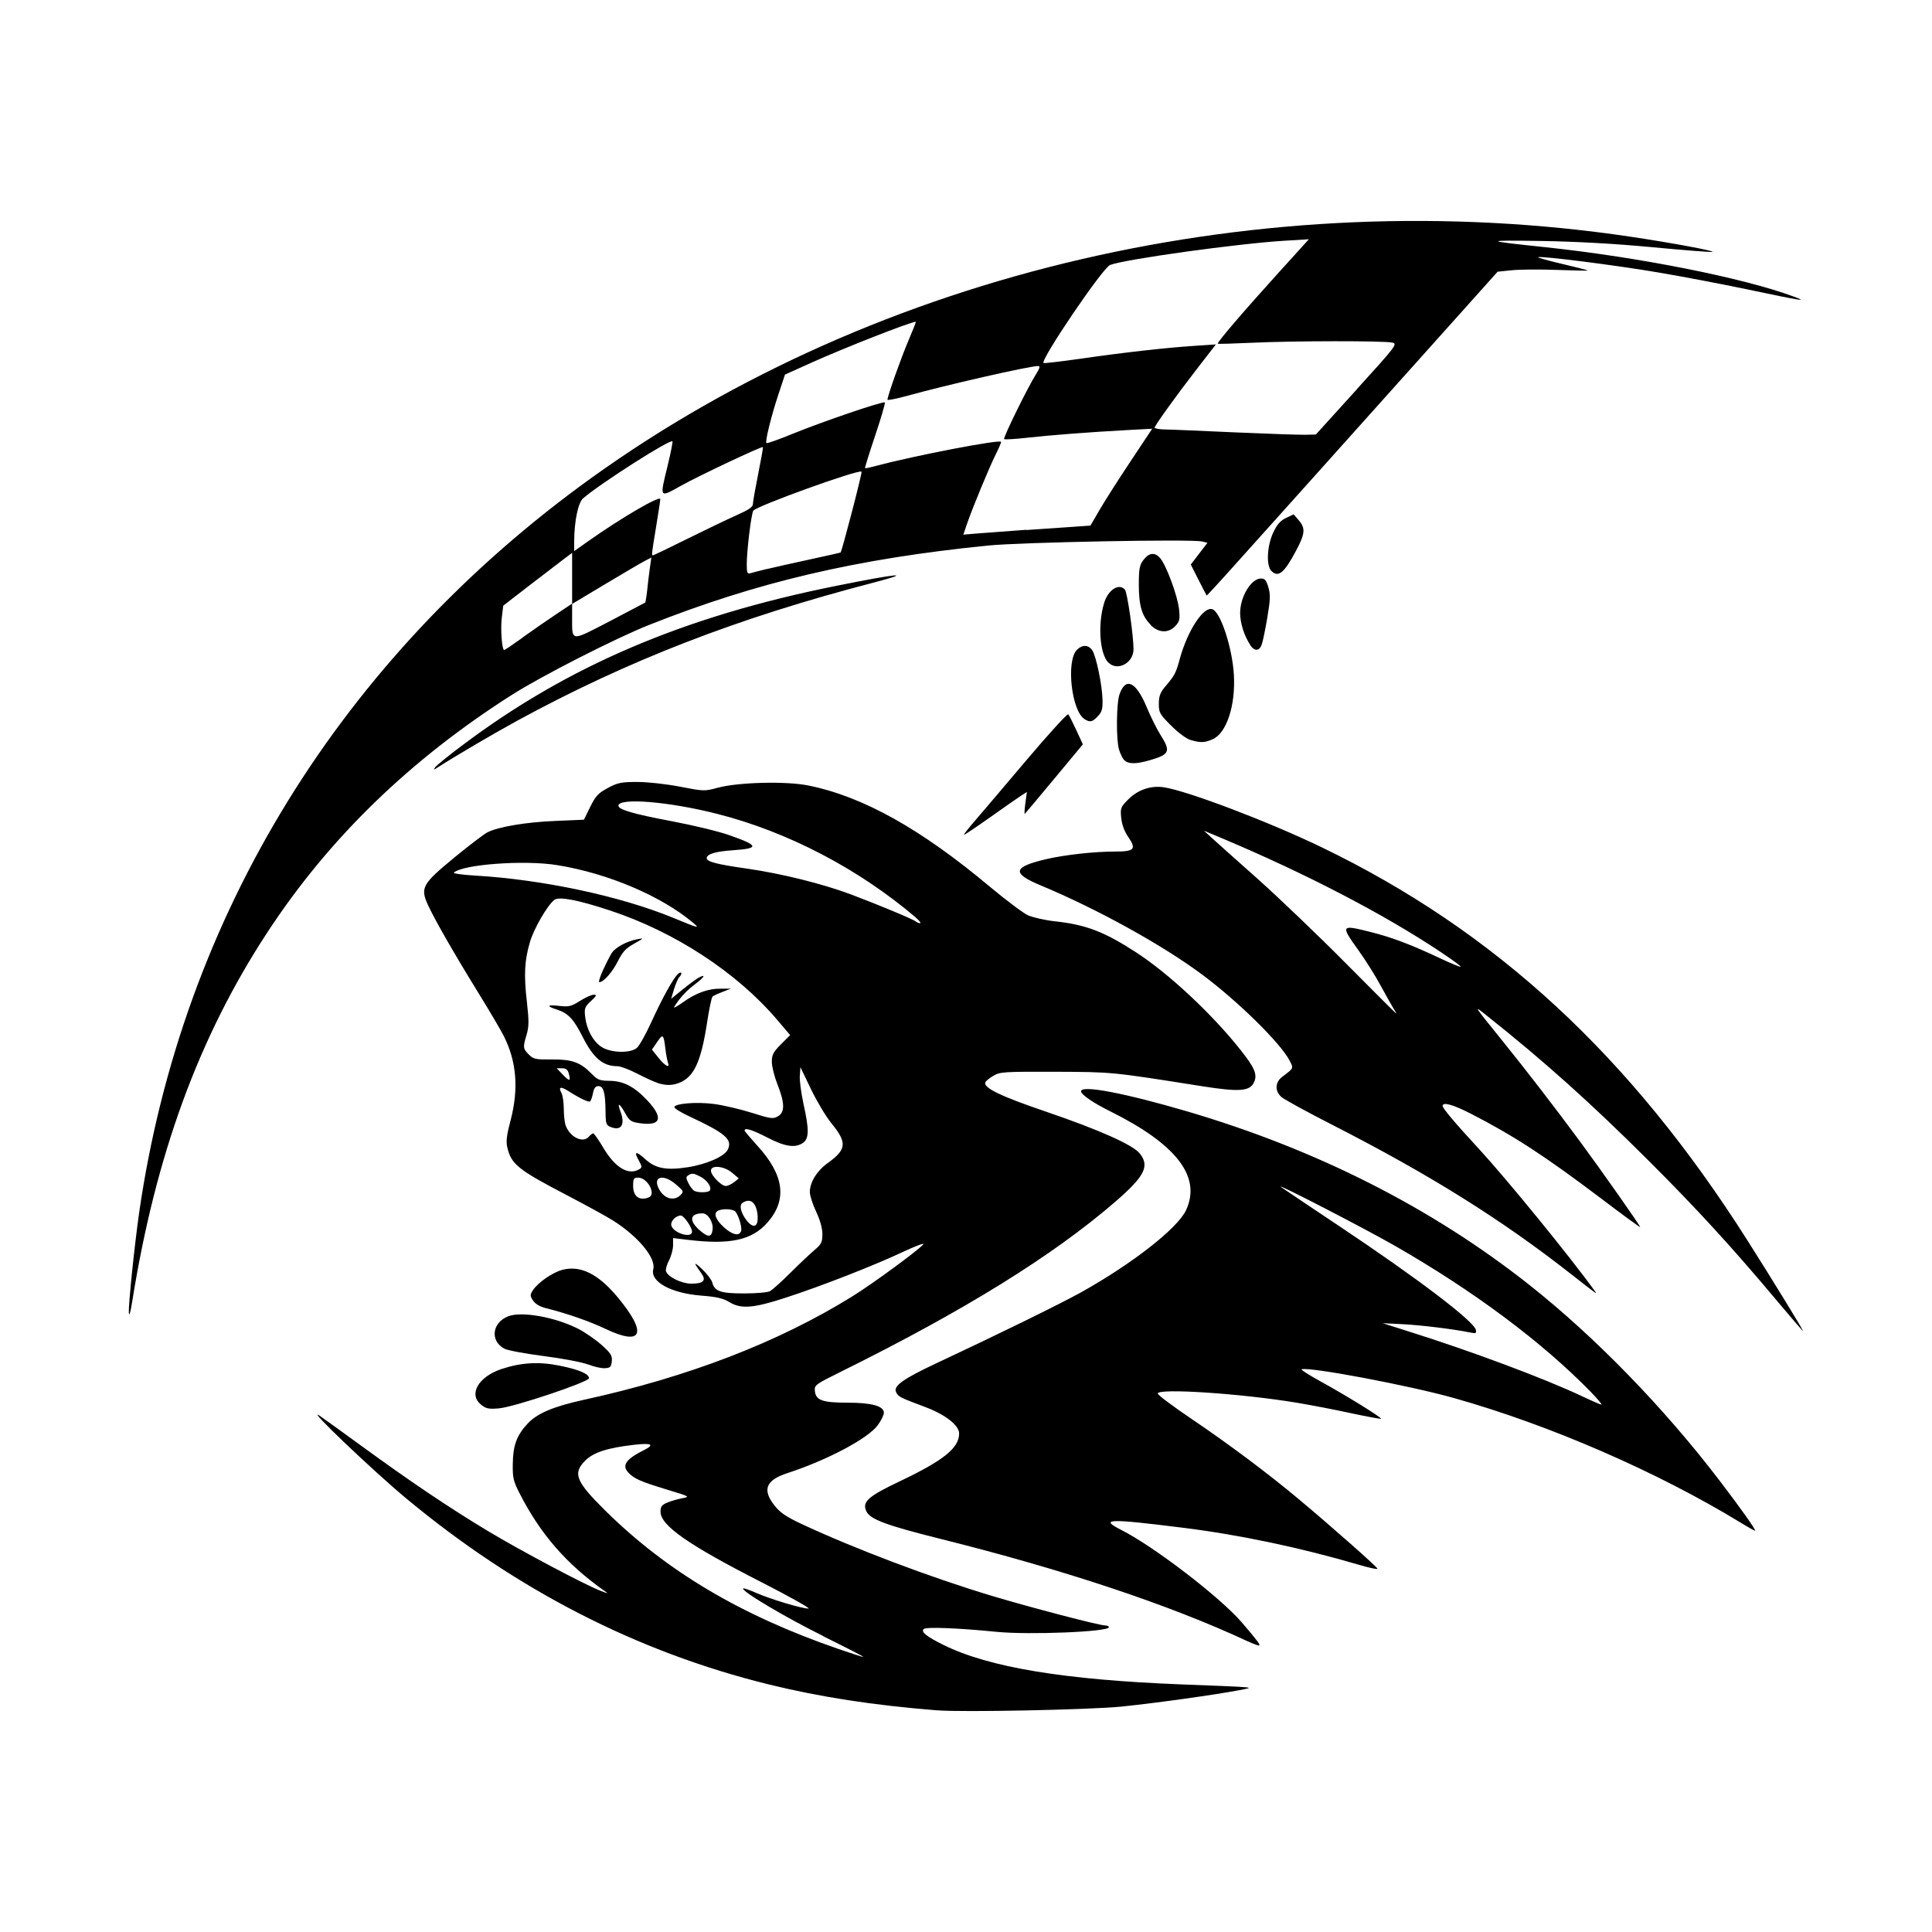 <svg width="1500" height="1500" viewBox="0 0 1500 1500" xmlns="http://www.w3.org/2000/svg">
  <!-- Original SVG transformiert und zentriert -->
  <svg x="100.0" y="171.536" width="1300" height="1156.929" viewBox="0 0 138.84 123.56">
    /2000/svg" viewBox="0 0 138.84 123.56">
  <path id="path1374" d="M67.01,123.5c-5.34-.43-9.66-1.1-13.95-2.15-10.88-2.68-20.91-7.82-30.03-15.4-2.78-2.31-8.35-7.62-7.24-6.9.21.14,1.74,1.24,3.4,2.45,4.08,2.98,7.36,5.19,10.6,7.14,2.68,1.61,7.99,4.43,9.33,4.95.68.26.68.26.27-.03-3.12-2.21-5.27-4.69-6.99-8.06-.51-1-.58-1.28-.56-2.44.02-1.51.31-2.33,1.19-3.29.79-.88,2.15-1.46,4.71-2.02,8.65-1.89,16.12-4.77,22.23-8.56,1.7-1.05,5.5-3.84,5.91-4.33.13-.15-.62.13-1.65.61-2.39,1.13-6.82,2.86-9.75,3.81-2.69.88-3.72.96-4.68.37-.51-.31-1.04-.44-2.35-.54-2.5-.2-4.23-1.15-3.96-2.19.23-.92-1.22-2.68-3.3-4.01-.53-.34-2.3-1.31-3.93-2.16-3.99-2.08-4.56-2.54-4.88-3.95-.11-.47-.04-1.04.28-2.23.68-2.61.5-4.87-.57-6.99-.25-.49-1.17-2.06-2.06-3.5-2.08-3.37-3.66-6.14-4.21-7.33-.67-1.46-.5-1.76,2.17-3.96,1.22-1,2.45-1.94,2.74-2.09.9-.46,3.19-.85,5.66-.95l2.35-.1.52-1.06c.45-.91.66-1.14,1.46-1.57.82-.44,1.11-.5,2.45-.5.86,0,2.38.17,3.53.39,1.96.38,2.03.39,3.13.09,1.71-.46,5.66-.56,7.5-.19,4.54.91,9.35,3.6,15.11,8.43,1.32,1.1,2.73,2.16,3.13,2.34.41.18,1.43.41,2.27.5,2.54.28,4.03.85,6.67,2.56,2.71,1.75,6.36,5.16,8.69,8.12,1.17,1.48,1.39,2.02,1.11,2.65-.35.76-1.19.83-4.31.34-7.57-1.2-7.43-1.18-12.19-1.2-4.24-.01-4.57,0-5.13.34-.33.19-.63.44-.66.55-.15.45,1.28,1.14,5.01,2.41,4.46,1.52,7.25,2.77,7.81,3.49.82,1.04.39,1.88-2.02,3.97-5.19,4.49-12.53,9.04-22.75,14.1-2.16,1.07-2.23,1.12-2.18,1.62.08.76.62.96,2.72.96,2,0,3,.28,3,.84,0,.18-.23.65-.51,1.03-.79,1.09-4.2,2.9-7.46,3.96-1.83.59-2.14,1.39-1.08,2.72.45.57.97.92,2.23,1.51,4.42,2.06,10.63,4.41,15.78,5.96,3.16.95,8.89,2.45,9.38,2.45.18,0,.32.07.32.15,0,.38-6.61.65-9.33.38-3.22-.32-5.84-.42-6.03-.23-.24.24.25.63,1.67,1.33,3.75,1.85,9.99,2.88,19.7,3.26,6.46.25,6.14.22,4.79.48-1.92.37-6.92,1.07-9.76,1.36-2.57.26-13.17.48-15.25.31h0ZM57.6,117.35c-3.12-1.54-6.86-3.76-6.66-3.96.04-.04.53.13,1.08.37,1.18.52,3.8,1.31,4.34,1.3.2,0-1.51-.96-3.81-2.14-6.14-3.13-8.46-4.74-8.46-5.89,0-.43.1-.57.57-.76.31-.13.87-.29,1.24-.36.66-.12.62-.14-1.29-.72-2.2-.67-2.73-.9-3.21-1.43-.53-.58-.16-1.1,1.3-1.83q1.4-.7-.79-.45c-2.21.25-3.38.63-4.06,1.31-1.06,1.06-.79,1.72,1.64,4.13,5.1,5.04,11.22,8.68,19.32,11.48,1.05.36,2,.67,2.09.67.1,0-1.39-.76-3.31-1.71h0ZM53.18,88.73c.19-.1.96-.79,1.7-1.53.74-.74,1.64-1.58,1.99-1.88.56-.47.64-.64.64-1.31,0-.49-.19-1.17-.52-1.87-.29-.61-.52-1.34-.52-1.62,0-.8.59-1.76,1.47-2.39,1.59-1.14,1.64-1.69.32-3.31-.45-.55-1.21-1.82-1.69-2.82l-.88-1.83-.05.71c-.03.39.11,1.43.3,2.31.48,2.14.47,2.9-.03,3.25-.64.45-1.49.33-2.95-.43-1.26-.65-1.9-.85-1.9-.59,0,.06.47.61,1.04,1.24,2.25,2.45,2.52,4.51.85,6.4-1.28,1.45-3.09,1.85-6.56,1.43l-1.26-.15v.6c0,.33-.15.89-.34,1.26-.19.36-.3.77-.24.91.18.47,1.3,1.01,2.09,1.01,1.03,0,1.27-.26.82-.88-.66-.91-.64-1,.09-.31.4.38.78.88.83,1.09.19.74.69.91,2.64.91.99,0,1.96-.08,2.16-.19h0ZM46.7,83.8c0-.35-.68-1.33-.92-1.33-.41,0-.86.45-.8.8.12.64,1.72,1.14,1.72.54ZM48.41,83.62c.07-.59-.39-1.33-.83-1.33-1.05,0-1.16.59-.26,1.39.72.63,1.01.62,1.09-.06h0ZM50.77,83.78c.1-.27-.17-1.25-.46-1.62-.19-.25-1.14-.29-1.5-.06-.35.22-.11.78.6,1.4.66.58,1.2.69,1.35.28h0ZM52.15,82.59c-.07-1.15-.56-1.62-1.25-1.18-.31.19-.16.84.34,1.48.53.67.95.53.9-.29ZM43.11,80.97c.65-.25-.09-1.64-.87-1.64-.38,0-.42.08-.42.69,0,.87.52,1.25,1.29.95ZM45.75,80.77c.28-.28.26-.33-.37-.87-1.1-.95-2.02-.65-1.37.46.44.74,1.22.93,1.74.41ZM48.18,80.38c.17-.27-.23-.85-.78-1.13-.58-.3-.7-.31-1.02-.11-.19.12-.19.24.04.68.15.29.37.57.5.62.39.16,1.16.12,1.27-.05h0ZM50.19,79.71l.39-.32-.56-.47c-.66-.56-1.75-.66-1.75-.17,0,.39.86,1.27,1.23,1.27.16,0,.47-.14.69-.32h0ZM42.34,78.63c.23-.15.22-.23-.05-.72-.44-.78-.24-.82.55-.1.84.76,1.74.93,3.48.66,1.62-.25,3.1-.91,3.36-1.49.38-.83-.22-1.34-3.24-2.75-.66-.31-1.2-.64-1.2-.74,0-.31,1.83-.46,3.28-.27.77.1,2.17.43,3.13.73,1.58.5,1.77.53,2.18.29.58-.33.57-1.11-.05-2.66-.25-.63-.46-1.47-.46-1.85,0-.59.12-.82.76-1.46l.76-.76-1.08-1.27c-3.34-3.93-8.52-7.31-13.88-9.07-2.67-.88-4.23-1.17-4.6-.87-.6.49-1.69,2.39-2.01,3.47-.46,1.56-.52,2.73-.26,4.99.18,1.58.17,2.05-.02,2.7-.32,1.06-.31,1.17.18,1.66.39.39.56.42,1.89.41,1.67-.02,2.38.23,3.3,1.17.5.52.69.59,1.45.6,1.19,0,2.1.47,3.18,1.62,1.36,1.45,1.15,2.14-.58,1.9-.78-.11-.89-.19-1.27-.87-.45-.81-.67-.89-.38-.13.42,1.1.09,1.65-.78,1.32-.4-.15-.44-.26-.45-1.35-.02-1.54-.17-2.05-.59-2.05-.24,0-.37.17-.45.58-.06.32-.17.62-.23.68-.11.11-.82-.22-1.81-.85-.65-.41-.85-.35-.57.17.1.19.19.78.19,1.31s.07,1.15.16,1.39c.37.98,1.45,1.48,1.93.9.12-.14.28-.26.35-.26s.46.55.86,1.23c.97,1.63,2.1,2.29,2.97,1.73h0ZM43.86,71.48c-.27-.08-1.03-.43-1.69-.77-.66-.34-1.4-.62-1.64-.62-1.21,0-2-.66-2.9-2.44-.75-1.48-1.2-1.96-2.14-2.26-.91-.29-.81-.42.22-.3.77.09.98.04,1.69-.41.45-.28.96-.52,1.15-.52.28,0,.24.09-.23.53-.51.47-.56.6-.48,1.29.12,1.06.64,2.03,1.34,2.5.76.51,2.4.56,2.95.09.2-.17.74-1.13,1.2-2.14.95-2.08,1.85-3.69,2.23-4.01.29-.24.36,0,.08.29-.1.1-.29.55-.43.99l-.24.8.95-.77c.52-.42,1.11-.86,1.31-.97.67-.36.51-.06-.29.54-.71.53-1.31,1.19-1.72,1.88-.08.13.25-.05.73-.39,1.08-.78,2.12-1.15,3.16-1.13h.81s-.69.27-.69.27c-.38.14-.76.32-.83.39-.08.08-.29,1.08-.46,2.22-.5,3.22-1.09,4.47-2.33,4.94-.56.21-1.05.22-1.74.01h0ZM44.71,69.79c-.06-.16-.16-.65-.21-1.09-.15-1.28-.21-1.33-.68-.63l-.44.64.54.68c.56.7.99.91.78.39h0ZM39.33,62.11c.25-.55.57-1.18.71-1.4.3-.47,1.26-.99,2.12-1.15.58-.11.57-.1-.26.37-.7.39-.96.68-1.34,1.44-.44.89-1.19,1.75-1.54,1.75-.09,0,.05-.45.3-1h0ZM36.49,70.72c-.09-.34-.22-.46-.56-.46h-.45l.5.52c.57.59.68.58.51-.06h0ZM46.76,58.17c-2.63-2.2-7.02-4.07-11.21-4.75-2.71-.45-7.87-.07-8.6.62-.08.07.71.18,1.74.24,5.64.33,12.05,1.7,16.44,3.5,2.18.9,2.26.92,1.63.39h0ZM65.27,57.77c-4.74-4.04-10.61-7.11-16.46-8.6-3.99-1.02-8.21-1.37-8.21-.68,0,.32,1.22.68,4.4,1.28,1.8.34,3.95.86,4.79,1.16,2.46.86,2.52,1.1.32,1.25-1.47.1-2.19.32-2.19.66,0,.29.83.51,3.38.87,2.84.41,6.27,1.26,8.65,2.16,2.25.85,5.11,2.04,5.31,2.22.09.08.25.14.35.14.1,0-.05-.21-.34-.45h0ZM92.72,117.75c-6.41-2.99-15.17-5.91-25.35-8.45-4.6-1.15-5.91-1.64-6.22-2.32-.35-.77.15-1.22,2.71-2.44,3.71-1.76,4.99-2.79,4.99-4,0-.67-1.15-1.57-2.81-2.19-2.15-.81-2.21-.84-2.41-1.22-.28-.51.57-1.12,3.42-2.45,4.98-2.33,10.14-4.86,11.91-5.84,4.26-2.38,7.98-5.29,8.7-6.8,1.3-2.77-.76-5.46-6.26-8.2-1.42-.7-2.44-1.4-2.44-1.67,0-.55,3.64.15,8.85,1.68,10.72,3.16,20.24,7.99,28.28,14.34,5.47,4.32,11.18,10.19,15.8,16.24,1.76,2.3,3.09,4.18,2.96,4.18-.05,0-.59-.3-1.19-.67-6.92-4.22-15.81-8.09-23.76-10.33-3.69-1.04-11.99-2.61-12.65-2.39-.09.03.6.47,1.54.99,2.03,1.11,5.13,3.02,5.04,3.11-.03.03-1.15-.17-2.49-.46-1.33-.29-3.36-.68-4.51-.87-4.58-.76-11.51-1.22-11.51-.76,0,.12,1.28,1.08,2.84,2.13,3.06,2.07,6.32,4.51,8.84,6.62,2.74,2.29,6.54,5.65,6.54,5.78,0,.07-.65-.07-1.44-.3-4.97-1.46-9.97-2.51-14.69-3.1-6.25-.78-6.95-.75-5.1.19,2.72,1.38,8.18,5.57,9.98,7.66,1.25,1.46,1.53,1.83,1.45,1.91-.04.04-.5-.13-1.02-.37h0ZM121.22,97.09c-4.05-4.15-9.71-8.37-16.27-12.13-2.43-1.39-9.7-5.15-9.44-4.88.05.05,2.25,1.53,4.89,3.29,6.49,4.33,11.16,7.88,11.3,8.59.05.28-.01.31-.52.2-1.33-.27-4-.6-5.55-.68l-1.66-.08,2.18.69c5.18,1.63,11.22,3.89,14.3,5.34.82.39,1.56.71,1.65.72.09,0-.3-.46-.87-1.05h0ZM29.22,98.16c-1.08-.85-.24-2.32,1.68-2.96,1.63-.54,3.1-.63,4.82-.28,1.6.32,2.44.68,2.44,1.04,0,.31-6.2,2.39-7.47,2.5-.83.07-1.06.03-1.46-.29h0ZM38.1,94.83c-.47-.19-2.1-.5-3.65-.7-1.54-.2-3.02-.47-3.29-.61-1.23-.64-1.05-2.18.32-2.7,1.11-.42,3.86.07,5.76,1.03.57.29,1.44.89,1.95,1.34.78.7.91.9.86,1.37-.05.47-.13.55-.58.57-.29.02-.9-.12-1.37-.31h0ZM39.55,91.88c-1.37-.65-3.21-1.29-5.01-1.74-.46-.12-.85-.35-1.02-.62-.26-.4-.26-.46,0-.87.41-.62,1.6-1.45,2.41-1.67,1.51-.41,3,.33,4.61,2.27,2.48,2.99,2.07,4.08-.99,2.63h0ZM136.69,89.57c-3.66-4.37-6.63-7.62-10.66-11.64-4.78-4.77-8.67-8.26-13.52-12.11-1.01-.8-1.05-.86,1.33,2.09,2.24,2.78,4.24,5.38,6.47,8.39,1.86,2.52,5.01,7,5.01,7.13,0,.04-1.43-1-3.18-2.33-4.71-3.56-7.29-5.24-10.85-7.07-1.48-.76-2.35-1-2.35-.65,0,.2,1.04,1.43,2.98,3.53,2.33,2.53,7.57,8.95,9.64,11.82.23.32.22.31-1.99-1.42-5.78-4.53-11.65-8.2-19.7-12.32-2.16-1.1-4.1-2.16-4.31-2.36-.55-.5-.51-1.22.09-1.67.96-.72.94-.68.6-1.34-.74-1.44-4.28-4.92-7.25-7.13-3.32-2.47-8.74-5.46-13.38-7.39-2.43-1.01-2.33-1.53.45-2.18,1.55-.36,3.97-.63,5.71-.63,1.62,0,1.79-.2,1.08-1.23-.31-.45-.51-1-.57-1.56-.08-.82-.05-.9.6-1.55.79-.79,1.87-1.15,2.93-.99,1.98.3,8.73,2.87,13.08,4.97,14.42,6.96,25.6,17.29,35.32,32.61,2.08,3.28,4.67,7.5,4.6,7.5-.03,0-1-1.12-2.14-2.48h0ZM104.89,65.34c-.14-.22-.62-1.08-1.08-1.92-.45-.84-1.29-2.17-1.86-2.96-1.48-2.06-1.45-2.12.94-1.52,1.77.44,3.35,1.03,5.67,2.12.99.47,1.84.82,1.88.78.04-.04-.7-.58-1.63-1.2-4.75-3.17-11.2-6.52-18.18-9.46l-1.48-.62.62.57c.34.31,2.07,1.86,3.84,3.43,1.77,1.58,5.06,4.73,7.31,7,2.25,2.27,4.13,4.14,4.16,4.15.04,0-.05-.16-.19-.37h0ZM0,90.57c-.03-.79.47-5.61.86-8.35,3.55-24.56,16.74-45.98,37.51-60.92C62.2,4.17,94.08-3.23,124.54,1.31c3.42.51,7.02,1.18,6.77,1.26-.1.03-2.33-.14-4.96-.39-3.18-.3-6.3-.47-9.31-.52-4.75-.07-4.71-.02.44.52,7.79.83,16.43,2.55,20.57,4.09,1.19.44.88.4-3.92-.61-2.11-.44-5.4-1.07-7.32-1.39-3.51-.6-9.82-1.4-9.95-1.26-.04.04.87.29,2.02.56,1.15.27,2.09.51,2.09.54s-1.16,0-2.57-.05c-1.41-.05-3.1-.04-3.74.03l-1.16.12-6.43,7.18c-18.97,21.17-17.64,19.71-17.72,19.62-.03-.03-.33-.62-.67-1.29l-.62-1.23.69-.9.69-.9-.45-.11c-.83-.21-15.04.06-17.78.34-10.91,1.1-19.13,3.03-28.07,6.58-2.8,1.11-8.91,4.23-11.38,5.8-8.47,5.39-15.19,11.92-20.29,19.72-5.67,8.66-9.25,18.44-11.19,30.6-.13.81-.25,1.25-.26.96h0ZM32.64,34.55c.78-.56,2.03-1.43,2.77-1.92l1.35-.9v-4.21l-.65.49c-.36.27-1.64,1.26-2.86,2.19l-2.2,1.7-.12.98c-.12.93.01,2.7.2,2.7.05,0,.73-.46,1.51-1.02h0ZM42.83,31.64s.1-.47.15-.98.15-1.34.22-1.84l.13-.91-.54.28c-.3.15-1.77,1.02-3.28,1.92l-2.75,1.65v1.07c0,2.09-.18,2.07,3.12.36,1.59-.83,2.92-1.53,2.95-1.55h0ZM52.89,28.87c.58-.14,2.18-.5,3.57-.8,1.39-.3,2.54-.56,2.56-.58.12-.12,1.81-6.62,1.74-6.7-.22-.22-8.8,2.88-8.98,3.24-.18.34-.54,3.33-.54,4.46,0,.69.05.8.31.72.17-.05.78-.21,1.35-.35ZM46.31,26.36c1.51-.75,3.35-1.63,4.09-1.96.99-.44,1.35-.68,1.35-.92,0-.18.2-1.31.44-2.51.24-1.2.42-2.2.39-2.22-.1-.08-5.27,2.36-6.78,3.2-1.83,1.02-1.79,1.09-1.11-1.7.24-1,.42-1.89.39-1.97-.09-.27-5.93,3.45-7.41,4.72-.41.36-.73,1.88-.74,3.55v.83s1.17-.83,1.17-.83c2.73-1.93,5.97-3.82,5.97-3.48,0,.12-.16,1.16-.35,2.31-.38,2.3-.38,2.35-.26,2.35.05,0,1.32-.61,2.83-1.36h0ZM74.42,25.63c1.39-.1,3.16-.22,3.92-.27l1.4-.1.78-1.34c.43-.74,1.58-2.54,2.56-4.01l1.78-2.68-2.04.11c-3.14.17-6.39.42-8.36.64-.98.11-1.83.16-1.88.11-.1-.1,1.96-4.3,2.65-5.39.3-.48.36-.67.18-.67-.74,0-7.71,1.59-10.97,2.5-.84.23-1.53.36-1.53.29,0-.3,1.13-3.48,1.75-4.93.36-.84.63-1.53.6-1.53-.42,0-5.92,2.16-8.72,3.42l-2.13.96-.54,1.63c-.61,1.83-1.12,3.93-1,4.05.05.05,1.06-.31,2.25-.8,2.52-1.02,7.45-2.7,7.57-2.57.05.05-.31,1.28-.8,2.74-.49,1.46-.87,2.68-.84,2.71.03.03.48-.07,1-.21,3.14-.84,10.28-2.21,10.28-1.97,0,.09-.2.55-.44,1.03-.51,1.01-1.9,4.36-2.37,5.72l-.32.94,1.35-.11c.74-.06,2.49-.19,3.88-.29h0ZM101.83,13.95c3.25-3.58,3.38-3.75,2.95-3.86-.65-.16-8.3-.15-11.62.01-1.53.07-2.82.11-2.86.08-.1-.08,2.09-2.63,5.03-5.88l2.52-2.78-1.99.12c-3.85.23-13.23,1.53-14.49,2.01-.61.23-5.79,7.86-5.52,8.13.04.04,1.4-.12,3.03-.35,3.74-.54,7.16-.92,9.46-1.07l1.8-.12-1.45,1.87c-1.76,2.27-3.62,4.85-3.63,5.03,0,.07.37.14.82.15.46,0,3.06.12,5.8.24,2.73.12,5.37.21,5.86.2l.89-.02,3.4-3.75ZM70.09,49.82c.52-.6,2.46-2.88,4.31-5.07,1.85-2.19,3.43-3.92,3.5-3.84.07.08.37.67.67,1.32l.54,1.17-2.36,2.84c-1.3,1.56-2.4,2.88-2.45,2.92-.05.05-.03-.34.04-.86l.13-.95-.5.32c-.28.18-1.42.98-2.55,1.78s-2.1,1.45-2.16,1.45.32-.49.84-1.09h0ZM25.41,45.29c.13-.16,1.11-.96,2.18-1.76,8.78-6.62,18.41-10.73,31.06-13.27,5.17-1.04,6.5-1.16,3.14-.28-11.32,2.94-20.42,6.47-29.6,11.47-1.89,1.03-5.24,3-6.49,3.81-.43.28-.48.29-.29.04ZM82.55,44.72c-.15-.15-.35-.56-.45-.92-.24-.87-.21-3.82.05-4.55.51-1.46,1.37-1.05,2.25,1.06.33.8.85,1.84,1.15,2.31.86,1.36.76,1.61-.83,2.08-1.19.35-1.83.35-2.17.01h0ZM88.04,43.04c-.34-.1-1.02-.6-1.61-1.19-.95-.95-1.02-1.08-1.02-1.81,0-.61.11-.92.48-1.37.86-1.02.92-1.13,1.27-2.4.65-2.35,1.98-4.35,2.7-4.07.68.26,1.63,3.17,1.77,5.39.16,2.59-.61,4.91-1.78,5.4-.67.28-.97.29-1.81.05ZM79.26,41.31c-1.09-.64-1.56-4.83-.64-5.75.45-.45.97-.42,1.28.06.32.5.81,2.86.84,4.08.02.76-.05,1.02-.39,1.37-.45.48-.63.52-1.09.25h0ZM81.23,36.63c-.72-.72-.9-3.15-.36-4.94.33-1.11,1.25-1.69,1.73-1.11.2.24.71,3.81.71,4.94s-1.33,1.85-2.08,1.1ZM93,35.18c-.52-.8-.84-1.81-.85-2.66,0-1.35.91-2.87,1.73-2.87.32,0,.44.15.61.72.18.6.17,1.02-.09,2.55-.17,1.01-.38,2.02-.47,2.24-.2.52-.6.53-.94.02h0ZM84.73,33.48c-.73-.73-.98-1.58-.98-3.34,0-1.27.06-1.59.36-2,.47-.63.95-.7,1.4-.19.5.55,1.47,3.16,1.58,4.28.08.81.04.98-.31,1.36-.58.61-1.39.58-2.06-.09h0ZM94.74,29.02c-.44-.44-.36-2.07.15-3.17.32-.68.59-.99,1.06-1.22l.64-.3.42.49c.57.66.53,1.1-.21,2.5-.99,1.87-1.48,2.28-2.06,1.7Z"/>

  </svg>
</svg>